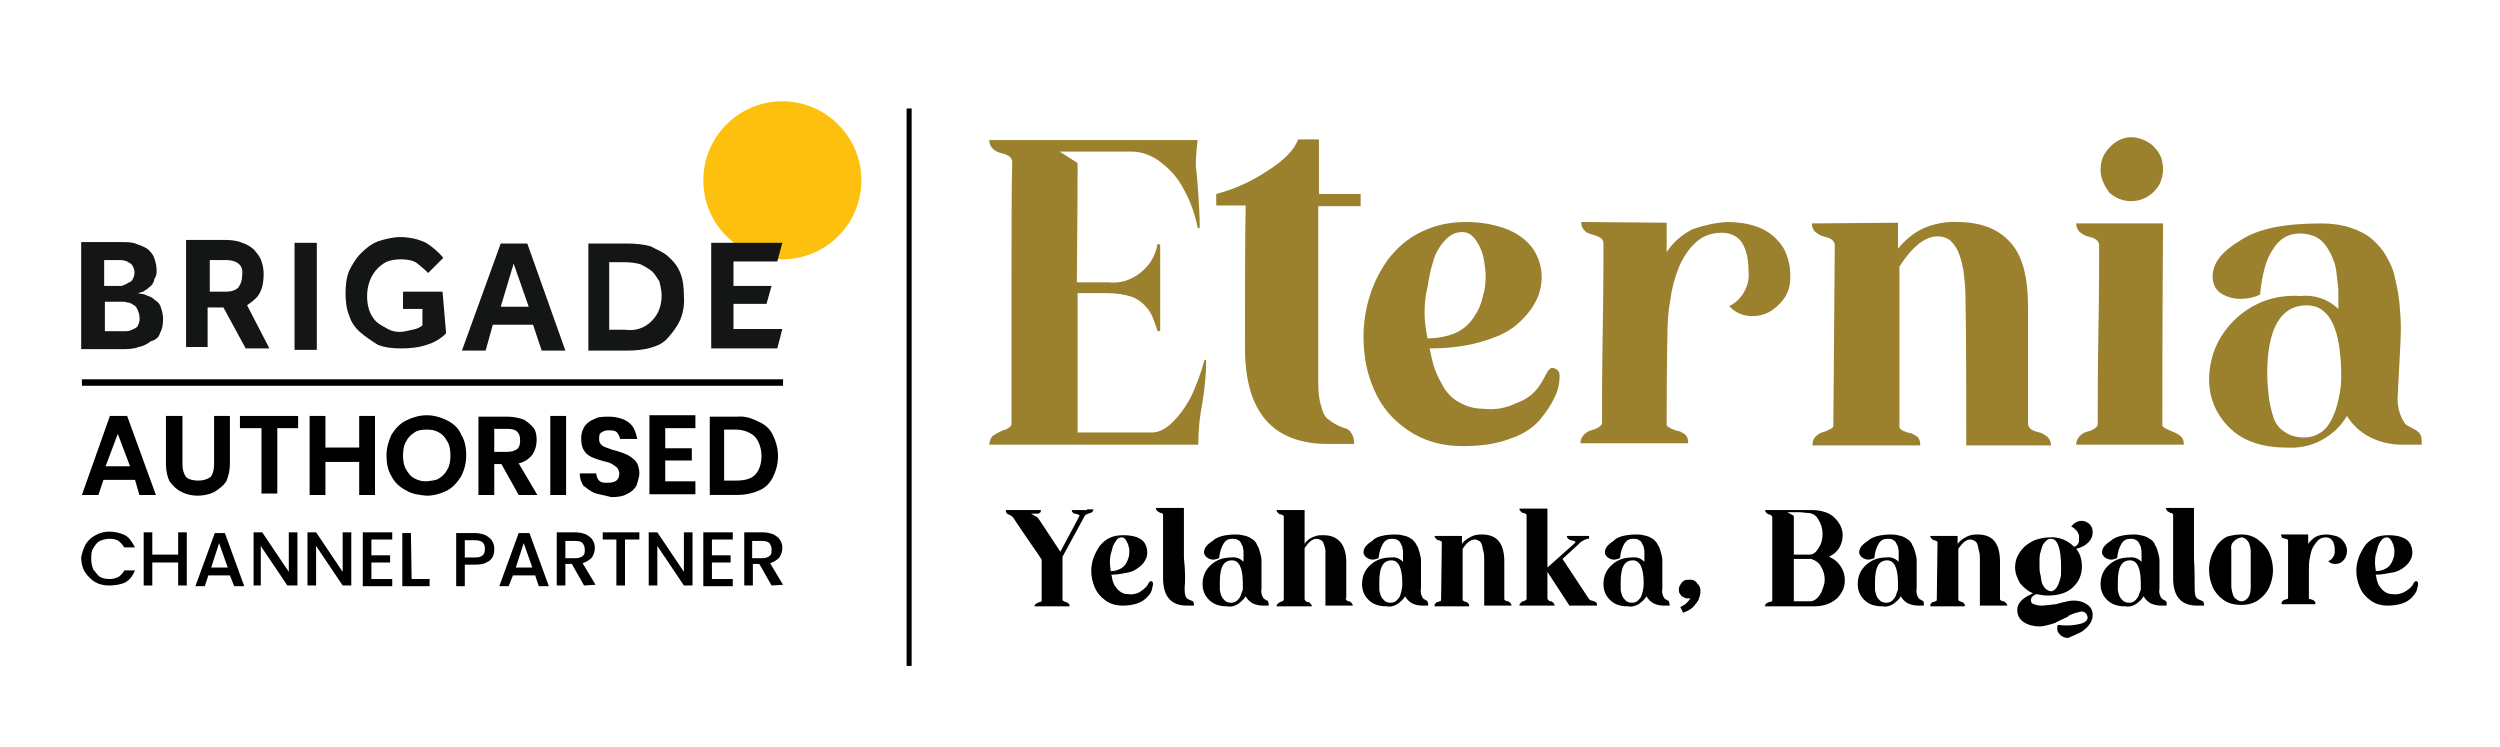 <?xml version="1.0" encoding="utf-8"?>
<!-- Generator: Adobe Illustrator 27.3.1, SVG Export Plug-In . SVG Version: 6.00 Build 0)  -->
<svg version="1.1" id="Layer_1" xmlns="http://www.w3.org/2000/svg" xmlns:xlink="http://www.w3.org/1999/xlink" x="0px" y="0px"
	 viewBox="0 0 348 104" style="enable-background:new 0 0 348 104;" xml:space="preserve">
<style type="text/css">
	.st0{fill:#FEC00E;}
	.st1{fill:#141515;}
	.st2{fill:#9B802E;}
</style>
<g>
	<g>
		<g>
			<g>
				<g>
					<g>
						<circle class="st0" cx="108.9" cy="25.1" r="11"/>
					</g>
				</g>
			</g>
			<g>
				<g>
					<g>
						<g>
							<path class="st1" d="M19.2,45.3c-0.1,0.3-0.4,0.4-0.6,0.5c-0.3,0.1-0.5,0.3-1,0.3h-3V42h2.3c0.3,0,0.5,0,0.8,0.1
								c0.3,0,0.5,0.1,0.8,0.3c0.3,0.1,0.5,0.4,0.6,0.6c0.1,0.3,0.3,0.6,0.3,1C19.5,44.5,19.4,44.9,19.2,45.3L19.2,45.3z M14.5,36.2
								h2.1c0.3,0,0.5,0,0.8,0.1c0.3,0.1,0.4,0.1,0.6,0.3c0.3,0.1,0.4,0.3,0.5,0.5c0.3,0.5,0.3,1.2,0,1.7c-0.1,0.3-0.3,0.4-0.5,0.5
								c-0.3,0.1-0.4,0.3-0.6,0.3c-0.3,0.2-0.5,0.2-0.8,0.2h-2.1V36.2z M22.3,46.3L22.3,46.3c0.3-0.5,0.4-1.2,0.4-1.9
								c0-0.5-0.1-1-0.3-1.6c-0.1-0.4-0.4-0.8-0.8-1c-0.3-0.3-0.6-0.5-1-0.6c-0.3-0.1-0.5-0.3-1-0.3l-0.4-0.1l0.4-0.1
								c0.3-0.1,0.4-0.1,0.6-0.3c0.3-0.1,0.5-0.4,0.8-0.6c0.3-0.3,0.4-0.5,0.5-1c0.3-0.4,0.3-0.8,0.3-1.2c0-0.5-0.1-1-0.3-1.6
								c-0.1-0.4-0.4-0.8-0.8-1.2c-0.3-0.3-1-0.6-1.6-0.8c-0.6-0.3-1.4-0.3-2.1-0.3h-5.7v14.9h5.6c0.8,0,1.7,0,2.4-0.3
								c0.6-0.1,1.2-0.4,1.7-0.8C21.7,47.3,22.1,47,22.3,46.3z"/>
						</g>
					</g>
				</g>
				<g>
					<g>
						<g>
							<path class="st1" d="M29.2,36.2h2.3c0.5,0,1.2,0.1,1.7,0.5s0.6,1,0.5,1.7c0,0.5-0.1,1-0.5,1.6c-0.4,0.4-1,0.6-1.7,0.6h-2.3
								V36.2z M34.2,48.5h3.3l-3.1-6l0.1-0.1c0.6-0.4,1.4-1,1.7-1.7c0.4-0.8,0.5-1.7,0.5-2.6c0-0.5-0.1-1.2-0.3-1.7
								c-0.1-0.5-0.5-1-1-1.6c-0.4-0.4-1-0.8-1.7-1c-0.6-0.3-1.6-0.4-2.3-0.4h-5.5v14.9h3v-5.5h2.2L34.2,48.5z"/>
						</g>
					</g>
				</g>
				<g>
					<g>
						<g>
							<rect x="41" y="33.8" class="st1" width="3.1" height="14.9"/>
						</g>
					</g>
				</g>
				<g>
					<g>
						<g>
							<path class="st1" d="M61.6,40.6h-5.5V43h2.7v2.3l0,0c-0.4,0.3-0.8,0.5-1.4,0.6c-0.5,0.1-1.2,0.3-1.7,0.3
								c-0.6,0-1.2-0.1-1.7-0.4c-0.5-0.3-1-0.5-1.6-1c-0.4-0.4-0.8-1-1-1.6c-0.4-1.2-0.4-2.7,0-3.9s1.2-2.2,2.3-2.8
								c0.6-0.3,1.4-0.4,2.1-0.4c0.8,0,1.6,0.1,2.2,0.5c0.5,0.4,1,0.8,1.6,1.4l2.1-2.1c-0.6-0.8-1.6-1.6-2.4-2.1
								c-1-0.5-2.3-0.8-3.6-0.8c-1,0-2.2,0.3-3.1,0.6c-1,0.4-1.7,1-2.4,1.7s-1.2,1.6-1.6,2.4c-0.4,1-0.5,2.1-0.5,3.1
								s0.1,2.2,0.5,3.1c0.3,1,0.8,1.7,1.6,2.4c0.7,0.6,1.6,1.2,2.4,1.7c1,0.4,2.2,0.5,3.2,0.5c1.2,0,2.4-0.1,3.6-0.5
								c1-0.3,1.9-0.8,2.7-1.6L61.6,40.6L61.6,40.6z"/>
						</g>
					</g>
				</g>
				<g>
					<g>
						<g>
							<path class="st1" d="M71.5,36.7l2.1,6h-3.9L71.5,36.7z M74.2,45.2L74.2,45.2l1.2,3.6h3.3l-5.3-14.9h-3.7l-5.4,14.9h3.3l1-3.6
								C68.6,45.2,74.2,45.2,74.2,45.2z"/>
						</g>
					</g>
				</g>
				<g>
					<g>
						<g>
							<path class="st1" d="M90.7,44.7c-1,1-2.3,1.4-3.7,1.2h-2.2v-9.4H87c0.6,0,1.6,0.1,2.2,0.3c0.5,0.3,1,0.5,1.6,1
								c0.4,0.4,0.6,0.8,1,1.4c0.1,0.6,0.3,1.2,0.3,1.9C92.1,42.5,91.7,43.7,90.7,44.7z M94.7,44.5L94.7,44.5c0.4-1,0.6-2.2,0.5-3.2
								c0-1.2-0.1-2.3-0.5-3.3s-1-1.7-1.7-2.3c-0.6-0.6-1.7-1-2.4-1.4c-1-0.3-2.2-0.4-3.2-0.4h-5.5v14.9h5.5c1,0,2.2-0.1,3.2-0.4
								c1-0.3,1.7-0.6,2.4-1.4C93.7,46.2,94.3,45.4,94.7,44.5L94.7,44.5z"/>
						</g>
					</g>
				</g>
				<g>
					<g>
						<g>
							<polygon class="st1" points="102.1,45.8 102.1,42.3 106.7,42.3 107.4,39.8 102.1,39.8 102.1,36.4 108.2,36.4 108.9,33.8 
								99,33.8 99,48.5 108.2,48.5 108.9,45.8 							"/>
						</g>
					</g>
				</g>
			</g>
		</g>
		<g>
			<g>
				<g>
					<g>
						<g>
							<path d="M18.8,66.8h-4.4l-0.7,2.1h-2.3l3.9-11h2.4l4,11h-2.3L18.8,66.8z M18.1,64.9l-1.7-4.5l-1.7,4.5H18.1z"/>
						</g>
					</g>
				</g>
				<g>
					<g>
						<g>
							<path d="M25.4,57.9v6.8c0,0.7,0.2,1.3,0.5,1.7c0.3,0.3,0.9,0.5,1.7,0.5c0.7,0,1.3-0.2,1.7-0.5c0.3-0.3,0.5-1,0.5-1.7v-6.8H32
								v6.7c0,0.9-0.2,1.7-0.5,2.4c-0.4,0.6-0.9,1-1.7,1.5c-0.6,0.3-1.5,0.5-2.3,0.5s-1.6-0.2-2.2-0.5s-1.2-0.8-1.7-1.5
								c-0.3-0.6-0.5-1.5-0.5-2.4v-6.7H25.4z"/>
						</g>
					</g>
				</g>
				<g>
					<g>
						<g>
							<path d="M41.5,57.9v1.7h-2.9v9.1h-2.2v-9.1h-3v-1.7H41.5L41.5,57.9z"/>
						</g>
					</g>
				</g>
				<g>
					<g>
						<g>
							<path d="M52.2,57.9v11H50v-4.6h-4.7v4.6h-2.2v-11h2.2v4.4H50v-4.4C50,57.9,52.2,57.9,52.2,57.9z"/>
						</g>
					</g>
				</g>
				<g>
					<g>
						<g>
							<path d="M56.6,68.3c-0.8-0.4-1.6-1-2.1-2c-0.5-0.8-0.7-1.8-0.7-2.9c0-1.1,0.3-2,0.7-2.9c0.5-0.8,1.2-1.6,2.1-2
								c0.8-0.4,1.8-0.7,2.8-0.7s2,0.3,2.8,0.7s1.6,1,2,2c0.5,0.8,0.7,1.8,0.7,2.9c0,1.1-0.3,2.1-0.7,2.9c-0.5,0.8-1.2,1.6-2,2
								S60.4,69,59.4,69C58.4,68.9,57.4,68.8,56.6,68.3z M61.1,66.6c0.5-0.3,0.9-0.7,1.2-1.3c0.3-0.5,0.4-1.2,0.4-1.9
								c0-0.7-0.1-1.4-0.4-1.9c-0.3-0.5-0.6-1-1.2-1.3c-0.5-0.3-1-0.4-1.7-0.4s-1.3,0.1-1.7,0.4c-0.5,0.3-0.9,0.7-1.2,1.3
								c-0.3,0.5-0.4,1.2-0.4,1.9c0,0.7,0.1,1.4,0.4,1.9c0.3,0.5,0.6,1,1.2,1.3c0.6,0.3,1,0.4,1.7,0.4C60,66.9,60.7,66.9,61.1,66.6z
								"/>
						</g>
					</g>
				</g>
				<g>
					<g>
						<g>
							<path d="M72.2,68.9l-2.4-4.3h-1v4.3h-2.2V58h4.1c0.8,0,1.6,0.2,2.2,0.4c0.5,0.3,1,0.7,1.4,1.2c0.3,0.4,0.4,1,0.4,1.7
								c0,0.7-0.2,1.4-0.6,2c-0.4,0.5-1,1-1.9,1.2l2.6,4.4H72.2L72.2,68.9z M68.8,62.9h1.8c0.5,0,1-0.1,1.4-0.4
								c0.3-0.3,0.4-0.6,0.4-1.2c0-0.5-0.1-0.9-0.4-1.2s-0.7-0.4-1.4-0.4h-1.8V62.9z"/>
						</g>
					</g>
				</g>
				<g>
					<g>
						<g>
							<path d="M78.8,57.9v11h-2.2v-11C76.6,57.9,78.8,57.9,78.8,57.9z"/>
						</g>
					</g>
				</g>
				<g>
					<g>
						<g>
							<path d="M82.7,68.6c-0.6-0.3-1-0.6-1.5-1c-0.3-0.5-0.5-1-0.5-1.7H83c0,0.4,0.2,0.8,0.4,1c0.3,0.3,0.6,0.3,1.2,0.3
								s0.9-0.1,1.2-0.3c0.3-0.3,0.4-0.5,0.4-1c0-0.3-0.1-0.5-0.3-0.8c-0.2-0.2-0.4-0.3-0.7-0.5c-0.3-0.2-0.7-0.3-1.2-0.4
								c-0.7-0.2-1.3-0.4-1.7-0.6c-0.4-0.2-0.8-0.5-1-0.9c-0.3-0.4-0.4-1-0.4-1.7s0.2-1.2,0.5-1.7c0.3-0.4,0.8-0.8,1.4-1
								c0.5-0.3,1.3-0.3,2-0.3c1,0,2.1,0.3,2.7,0.8c0.7,0.5,1,1.3,1.2,2.3h-2.4c0-0.3-0.2-0.6-0.4-0.9c-0.3-0.3-0.7-0.3-1.2-0.3
								c-0.4,0-0.7,0.1-1,0.3s-0.3,0.5-0.3,1c0,0.3,0.1,0.5,0.3,0.7c0.2,0.2,0.4,0.3,0.7,0.4c0.3,0.1,0.7,0.3,1.2,0.4
								c0.7,0.2,1.3,0.4,1.7,0.6c0.4,0.2,0.8,0.5,1.2,0.9c0.3,0.4,0.5,1,0.5,1.7c0,0.5-0.2,1-0.4,1.7c-0.3,0.5-0.7,0.9-1.4,1.2
								c-0.5,0.3-1.3,0.4-2.1,0.4C84,68.9,83.2,68.8,82.7,68.6z"/>
						</g>
					</g>
				</g>
				<g>
					<g>
						<g>
							<path d="M92.6,59.7v2.7h3.7v1.7h-3.7V67h4.2v1.8h-6.4v-11h6.4v1.8h-4.2V59.7z"/>
						</g>
					</g>
				</g>
				<g>
					<g>
						<g>
							<path d="M105.6,58.7c0.9,0.4,1.6,1,2,1.9c0.4,0.8,0.7,1.8,0.7,2.9c0,1.1-0.3,2.1-0.7,2.9c-0.4,0.8-1,1.5-2,1.9
								c-0.9,0.4-1.9,0.6-3,0.6h-3.8V58h3.8C103.7,57.9,104.6,58.2,105.6,58.7z M105.1,66.1c0.6-0.6,0.9-1.6,0.9-2.6
								c0-1-0.3-2-0.9-2.7c-0.6-0.6-1.6-1-2.7-1h-1.6v7.1h1.6C103.6,66.9,104.5,66.7,105.1,66.1z"/>
						</g>
					</g>
				</g>
			</g>
			<g>
				<g>
					<g>
						<g>
							<path d="M11.9,75.8c0.3-0.5,0.8-1,1.4-1.3c0.5-0.3,1.2-0.5,1.9-0.5c0.8,0,1.6,0.2,2.2,0.5s1,1,1.4,1.7h-1.5
								c-0.2-0.3-0.4-0.6-0.8-0.9c-0.3-0.2-0.7-0.3-1.2-0.3s-0.9,0.1-1.4,0.3c-0.4,0.2-0.6,0.5-0.9,1c-0.3,0.4-0.3,0.9-0.3,1.5
								s0.1,1,0.3,1.5c0.3,0.3,0.5,0.7,0.9,1c0.4,0.2,0.8,0.3,1.4,0.3c0.4,0,0.8-0.1,1.2-0.3c0.3-0.2,0.6-0.5,0.8-0.9h1.5
								c-0.3,0.7-0.7,1.3-1.4,1.7c-0.7,0.3-1.5,0.4-2.3,0.4c-0.7,0-1.4-0.2-1.9-0.5s-1-0.8-1.4-1.4c-0.3-0.5-0.5-1.2-0.5-2
								C11.4,77,11.6,76.4,11.9,75.8z"/>
						</g>
					</g>
				</g>
				<g>
					<g>
						<g>
							<path d="M26,74.1v7.4h-1.2v-3.2h-3.6v3.2H20v-7.4h1.2v3.1h3.6v-3.1H26z"/>
						</g>
					</g>
				</g>
				<g>
					<g>
						<g>
							<path d="M32,80.1h-3l-0.5,1.5h-1.3l2.7-7.4h1.4l2.7,7.4h-1.4L32,80.1z M31.7,79l-1.2-3.4L29.4,79H31.7z"/>
						</g>
					</g>
				</g>
				<g>
					<g>
						<g>
							<path d="M41.2,81.5H40L36.3,76v5.5h-1v-7.4h1.2l3.7,5.5v-5.5h1.2v7.4H41.2z"/>
						</g>
					</g>
				</g>
				<g>
					<g>
						<g>
							<path d="M48.9,81.5h-1.2L44,76v5.5h-1.2v-7.4H44l3.7,5.5v-5.5h1.2V81.5z"/>
						</g>
					</g>
				</g>
				<g>
					<g>
						<g>
							<path d="M51.7,75.1v2.2h2.6v1h-2.6v2.3h2.9v1h-4.1v-7.5h4.1v1H51.7L51.7,75.1z"/>
						</g>
					</g>
				</g>
				<g>
					<g>
						<g>
							<path d="M57.3,80.6h2.5v1H56v-7.4h1.2L57.3,80.6z"/>
						</g>
					</g>
				</g>
				<g>
					<g>
						<g>
							<path d="M68.6,77.5c-0.2,0.3-0.4,0.6-0.9,0.8c-0.3,0.2-0.9,0.3-1.6,0.3h-1.4v3h-1.2v-7.4h2.6c0.5,0,1,0.1,1.5,0.3
								c0.3,0.2,0.7,0.4,0.9,0.8c0.2,0.3,0.3,0.7,0.3,1C68.8,76.7,68.8,77,68.6,77.5z M67.2,77.3c0.2-0.2,0.3-0.5,0.3-0.9
								c0-0.8-0.4-1.2-1.4-1.2h-1.4v2.4h1.4C66.7,77.6,66.9,77.5,67.2,77.3z"/>
						</g>
					</g>
				</g>
				<g>
					<g>
						<g>
							<path d="M74.5,80.1h-3.1l-0.6,1.5h-1.3l2.7-7.4h1.5l2.7,7.4H75L74.5,80.1z M74.1,79l-1.2-3.4L71.8,79H74.1z"/>
						</g>
					</g>
				</g>
				<g>
					<g>
						<g>
							<path d="M81.3,81.5l-1.7-3h-0.9v3h-1.2v-7.4h2.6c0.5,0,1,0.1,1.5,0.3c0.3,0.2,0.7,0.4,0.9,0.8c0.2,0.3,0.3,0.7,0.3,1
								c0,0.5-0.1,0.9-0.4,1.4c-0.3,0.3-0.7,0.6-1.3,0.8l1.8,3L81.3,81.5L81.3,81.5z M78.7,77.7h1.4c0.4,0,0.8-0.1,1-0.3
								c0.3-0.2,0.3-0.5,0.3-0.9s-0.1-0.6-0.3-0.9c-0.2-0.2-0.5-0.3-1-0.3h-1.4V77.7z"/>
						</g>
					</g>
				</g>
				<g>
					<g>
						<g>
							<path d="M89,74.1v1h-2v6.4h-1.2v-6.4h-1.9v-1H89z"/>
						</g>
					</g>
				</g>
				<g>
					<g>
						<g>
							<path d="M96.4,81.5h-1.2L91.5,76v5.5h-1.2v-7.4h1.2l3.7,5.5v-5.5h1.2V81.5z"/>
						</g>
					</g>
				</g>
				<g>
					<g>
						<g>
							<path d="M99.1,75.1v2.2h2.6v1h-2.6v2.3h2.9v1h-4.1v-7.5h4.1v1H99.1L99.1,75.1z"/>
						</g>
					</g>
				</g>
				<g>
					<g>
						<g>
							<path d="M107.4,81.5l-1.7-3h-0.9v3h-1.2v-7.4h2.6c0.5,0,1,0.1,1.5,0.3c0.3,0.2,0.7,0.4,0.9,0.8c0.2,0.3,0.3,0.7,0.3,1
								c0,0.5-0.1,0.9-0.4,1.4c-0.3,0.3-0.7,0.6-1.3,0.8l1.8,3L107.4,81.5L107.4,81.5z M104.7,77.7h1.4c0.4,0,0.8-0.1,1-0.3
								c0.3-0.2,0.3-0.5,0.3-0.9s-0.1-0.6-0.3-0.9c-0.2-0.2-0.5-0.3-1-0.3h-1.4V77.7z"/>
						</g>
					</g>
				</g>
			</g>
		</g>
		<g>
			<g>
				<g>
					<rect x="11.4" y="52.8" width="97.6" height="0.9"/>
				</g>
			</g>
		</g>
	</g>
	<g>
		<g>
			<g>
				<rect x="126.2" y="15.1" width="0.7" height="77.6"/>
			</g>
		</g>
	</g>
</g>
<g>
	<g>
		<g>
			<path class="st2" d="M167.6,50.3c0-0.1,0.1-0.2,0.2-0.2c0,0,0.1,0,0.1,0.1c0,1.9-0.2,3.8-0.5,5.7c-0.4,2-0.6,4-0.6,6h-29.1
				c0-0.3,0.1-0.5,0.2-0.8c0.1-0.2,0.2-0.4,0.4-0.5c0.2-0.1,0.3-0.2,0.5-0.3c0.2-0.1,0.4-0.2,0.6-0.3c0.2-0.1,0.4-0.2,0.6-0.2
				c0.2-0.1,0.3-0.2,0.5-0.3c0.1-0.1,0.2-0.2,0.3-0.4c0-3.9,0-10,0-18.3c0-8.3,0-14.4,0.1-18.3c0-0.3-0.2-0.6-0.5-0.8
				c-0.3-0.2-0.7-0.3-1.1-0.4c-0.4-0.1-0.8-0.3-1.1-0.6c-0.3-0.3-0.5-0.7-0.5-1.2h29c-0.2,1.9-0.3,3.3-0.2,4
				c0.1,0.7,0.2,1.9,0.3,3.5c0.1,1.6,0.2,3.1,0.2,4.6c0,0.1-0.1,0.2-0.1,0.2c-0.1,0-0.2-0.1-0.2-0.2c-0.4-1.9-1-3.6-1.9-5.2
				c-0.8-1.6-1.9-2.8-3.2-3.8c-1.3-1-2.7-1.5-4.1-1.5h-10l2.5,1.6c0,7.6-0.1,13.1-0.1,16.6h4.4c1.6,0.2,3.1-0.3,4.4-1.3
				c1.3-1,2.1-2.3,2.4-3.9c0-0.1,0.1-0.2,0.2-0.1c0,0,0.1,0,0.2,0.1V46c0,0-0.1,0.1-0.2,0.1c-0.1,0-0.2,0-0.2-0.1
				c-0.4-1.3-0.8-2.4-1.4-3.1c-0.6-0.7-1.3-1.3-2.2-1.6c-0.9-0.3-2.1-0.5-3.6-0.5c-0.4,0-0.9,0-1.7,0c-0.8,0-1.5,0-2.2,0v19.4h10.4
				c0.9,0,1.9-0.5,2.9-1.5c1-1,1.9-2.3,2.6-3.7C166.6,53.4,167.2,51.9,167.6,50.3z"/>
			<path class="st2" d="M189.4,27v1.7h-5.9v24.4c0,1.4,0.1,2.5,0.4,3.4c0.2,0.9,0.5,1.5,0.9,1.8c0.4,0.3,0.8,0.6,1.2,0.8
				c0.4,0.2,0.8,0.4,1.2,0.5c0.4,0.1,0.7,0.3,0.9,0.7c0.3,0.4,0.4,0.9,0.4,1.5h-3.6c-7.8,0-11.6-4.5-11.6-13.4
				c0-8.8,0-15.4,0.1-19.8h-4.1V27c2.3-0.6,4.7-1.6,7.1-3.2c2.4-1.5,3.8-3,4.3-4.4h2.9V27H189.4z"/>
			<path class="st2" d="M214.6,53.2c0.1-0.1,0.2-0.4,0.4-0.7c0.2-0.4,0.4-0.7,0.5-0.9c0.2-0.2,0.4-0.4,0.5-0.4
				c0.3,0,0.5,0.1,0.8,0.3c0.2,0.2,0.3,0.5,0.3,0.8c0,1-0.2,2-0.7,3c-0.5,1.1-1.2,2.1-2.1,3.2c-1,1.1-2.3,2-4.2,2.6
				c-1.8,0.7-4,1-6.4,1c-3,0-5.5-0.7-7.7-2.2c-2.2-1.5-3.7-3.3-4.7-5.6c-1-2.2-1.5-4.7-1.5-7.4c0-2,0.3-3.9,0.9-5.8
				c0.6-1.9,1.5-3.6,2.6-5.1c1.2-1.5,2.6-2.8,4.5-3.7c1.8-0.9,3.9-1.4,6.2-1.4c2.3,0,4.3,0.4,6,1.1c1.6,0.7,2.8,1.7,3.5,2.8
				c0.7,1.1,1.1,2.4,1.1,3.8c0,1.2-0.3,2.4-0.9,3.5s-1.5,2.2-2.7,3.2c-1.2,1-2.8,1.7-4.9,2.3c-2.1,0.6-4.4,0.9-7.1,0.9
				c0.2,1,0.4,1.9,0.7,2.8c0.3,0.9,0.8,1.8,1.3,2.7c0.6,0.9,1.3,1.6,2.3,2.1c0.9,0.5,2,0.8,3.2,0.8c1.6,0.2,3.2-0.1,4.6-0.8
				C212.6,55.6,213.8,54.6,214.6,53.2z M198.3,43.6c0,1.2,0.2,2.3,0.4,3.5c1.5,0,2.9-0.3,4-0.8c1.1-0.5,1.9-1.3,2.5-2.2
				c0.6-0.9,1-1.8,1.2-2.8c0.3-0.9,0.4-1.9,0.4-2.9c0-0.6-0.1-1.3-0.2-2c-0.1-0.7-0.3-1.4-0.6-2c-0.3-0.6-0.6-1.1-1-1.5
				c-0.4-0.4-0.9-0.6-1.4-0.6c-1,0-1.8,0.4-2.5,1.2c-0.7,0.8-1.3,1.7-1.6,2.9c-0.4,1.2-0.6,2.4-0.8,3.6
				C198.4,41.2,198.3,42.4,198.3,43.6z"/>
			<path class="st2" d="M240.4,30.9c1.5,0,2.8,0.2,4,0.6c1.2,0.4,2.1,1,2.8,1.7c0.7,0.7,1.2,1.4,1.5,2.3c0.3,0.8,0.5,1.7,0.5,2.6
				c0.1,1.6-0.3,3-1.4,4.1c-1.1,1.2-2.3,1.8-3.9,1.8c-1.3,0-2.4-0.5-3.2-1.4c0.9-0.4,1.6-1.1,2.1-2c0.5-0.9,0.7-1.8,0.6-2.8
				c0-1.7-0.3-3-0.9-4c-0.6-0.9-1.6-1.4-2.8-1.4c-1.4,0-2.6,0.4-3.6,1.3c-1,0.9-1.8,2.1-2.4,3.5c-0.6,1.5-1,3-1.2,4.6
				c-0.3,1.6-0.4,3.3-0.4,5c0,0-0.1,4.1-0.1,12.4c0.1,0.2,0.4,0.3,0.7,0.5c0.3,0.1,0.7,0.3,1,0.3c0.3,0.1,0.6,0.3,0.9,0.5
				c0.3,0.3,0.4,0.7,0.4,1.2H220c0-0.5,0.2-0.9,0.5-1.2c0.3-0.3,0.6-0.5,1-0.6c0.3-0.1,0.7-0.2,1-0.4c0.3-0.2,0.5-0.4,0.5-0.6
				c0-2.8,0-7.1,0.1-12.9c0.1-5.8,0.1-9.8,0.1-12.1c0-0.3-0.1-0.5-0.3-0.7c-0.2-0.2-0.5-0.3-0.8-0.4c-0.3-0.1-0.6-0.2-0.9-0.3
				c-0.3-0.1-0.6-0.3-0.8-0.6c-0.2-0.3-0.3-0.6-0.3-1l11.9,0.1v4.1c0.9-1.4,2.1-2.4,3.6-3.2C237.1,31.4,238.7,31,240.4,30.9z"/>
			<path class="st2" d="M272.4,30.9c3.2,0,5.7,0.9,7.4,2.8c1.7,1.8,2.5,4.8,2.5,9v16.3c0,0.3,0.2,0.6,0.5,0.8
				c0.3,0.2,0.7,0.3,1.1,0.4c0.4,0.1,0.7,0.3,1.1,0.6c0.3,0.3,0.5,0.7,0.5,1.2h-11.8c0-7.8,0-14.6-0.1-20.3c0-1.3-0.1-2.4-0.2-3.3
				c-0.1-1-0.3-1.9-0.6-2.8c-0.3-0.9-0.7-1.5-1.2-2c-0.5-0.5-1.2-0.7-1.9-0.7c-1.7,0-3.5,1.4-5.3,4.2v22.4c0.1,0.2,0.3,0.4,0.6,0.5
				c0.3,0.1,0.7,0.3,1,0.3c0.3,0.1,0.6,0.3,0.9,0.5c0.3,0.3,0.4,0.7,0.4,1.2h-15c0-0.5,0.1-0.9,0.4-1.2c0.3-0.3,0.6-0.5,0.9-0.6
				c0.3-0.1,0.7-0.2,1-0.4c0.3-0.1,0.6-0.3,0.6-0.5l0.2-25.2c0-0.3-0.2-0.6-0.5-0.8c-0.3-0.2-0.7-0.3-1.1-0.4
				c-0.4-0.1-0.7-0.3-1.1-0.6c-0.3-0.3-0.5-0.7-0.5-1.2l12-0.1v3.6c1-1.2,2.2-2.2,3.5-2.8S270.9,30.8,272.4,30.9z"/>
			<path class="st2" d="M289,61.9c0-0.5,0.2-0.9,0.5-1.2c0.3-0.3,0.6-0.5,1-0.6c0.4-0.1,0.7-0.2,1-0.4c0.3-0.2,0.5-0.4,0.5-0.7
				c0-2.9,0-7.2,0.1-12.9c0.1-5.7,0.1-9.7,0.1-12c0-0.3-0.2-0.6-0.5-0.8c-0.3-0.2-0.7-0.3-1.1-0.4c-0.4-0.1-0.7-0.3-1.1-0.6
				c-0.3-0.3-0.5-0.7-0.5-1.2h12.1c-0.1,12.9-0.1,22.3-0.1,28.2c0.2,0.2,0.5,0.4,1,0.6c0.5,0.2,1,0.4,1.4,0.7
				c0.4,0.3,0.6,0.7,0.6,1.3H289z M292.4,23.7L292.4,23.7c0-0.9,0.2-1.8,0.7-2.5c0.5-0.7,1.1-1.3,1.9-1.7c0.8-0.4,1.7-0.5,2.5-0.3
				c0.9,0.2,1.7,0.6,2.3,1.2c0.6,0.6,1.1,1.4,1.2,2.2c0.2,0.9,0.1,1.7-0.2,2.6c-0.3,0.8-0.9,1.5-1.6,2c-0.7,0.5-1.6,0.8-2.5,0.8
				c-1.2,0-2.2-0.4-3.1-1.2C292.9,25.8,292.4,24.8,292.4,23.7z"/>
			<path class="st2" d="M323.1,31.1c1.5,0,2.9,0.2,4.1,0.6c1.2,0.4,2.2,0.9,3,1.6c0.8,0.7,1.5,1.5,2,2.4c0.5,0.9,1,1.9,1.2,3.1
				c0.3,1.2,0.5,2.3,0.6,3.4c0.1,1.1,0.2,2.3,0.2,3.6c0,1.1-0.1,2.7-0.2,4.7c-0.1,2-0.2,3.4-0.2,4.1c-0.2,1.6,0.1,3.1,1,4.4
				c0.1,0.1,0.4,0.3,0.8,0.5c0.4,0.2,0.8,0.4,1.1,0.7c0.3,0.3,0.4,0.7,0.4,1.2c0,0,0,0.1,0,0.2c0,0.1,0,0.2,0,0.3h-2.7
				c-1.5,0-3-0.3-4.4-1c-1.4-0.7-2.5-1.7-3.3-3c-0.9,1.5-2.1,2.6-3.6,3.4c-1.5,0.8-3.1,1.1-4.8,1c-3.4,0-6.1-0.9-8-2.8
				c-1.9-1.9-2.8-4.2-2.8-6.8c0.1-3.4,1.4-6.2,3.9-8.5c2.5-2.2,5.4-3.2,8.8-3c2-0.2,3.8,0.4,5.3,1.8c0-0.1,0-0.2,0-0.4
				c0-0.8,0-1.5,0-2c0-0.5-0.1-1.2-0.2-2.1c-0.1-0.9-0.2-1.7-0.5-2.3c-0.2-0.6-0.5-1.2-0.9-1.8c-0.4-0.6-0.9-1.1-1.5-1.4
				c-0.6-0.3-1.4-0.5-2.3-0.5c-1.5,0-2.8,0.7-3.7,2.2c-1,1.4-1.5,3.5-1.8,6.3c-0.8,0.4-1.7,0.6-2.7,0.6c-1.1,0-2-0.3-2.8-0.8
				c-0.7-0.5-1.1-1.3-1.1-2.3c0-1.9,1.3-3.5,3.8-5C314.3,31.8,318.1,31.1,323.1,31.1z M325.9,52.5c0-6.7-1.6-10-4.8-10
				c-3.6,0-5.5,3.2-5.5,9.5c0,1.2,0.1,2.2,0.2,3.1c0.1,0.9,0.3,1.8,0.6,2.8c0.3,1,0.8,1.7,1.6,2.2c0.7,0.5,1.6,0.8,2.7,0.8
				c1,0,1.8-0.3,2.5-0.8c0.7-0.5,1.2-1.3,1.6-2.2c0.4-0.9,0.6-1.8,0.8-2.7C325.8,54.3,325.9,53.4,325.9,52.5z"/>
		</g>
	</g>
	<g>
		<path d="M151.3,70.9h0.9c0,0.2-0.1,0.3-0.2,0.4c-0.1,0.1-0.3,0.1-0.5,0.2c-0.2,0.1-0.4,0.1-0.5,0.3l-3.1,5.7c0,3.9,0,5.9,0,6
			c0,0.1,0.1,0.1,0.2,0.2c0.2,0.1,0.3,0.1,0.5,0.2c0.2,0.1,0.3,0.3,0.3,0.5h-1H144c0-0.2,0.1-0.3,0.3-0.4c0.2-0.1,0.3-0.2,0.5-0.2
			c0.2-0.1,0.2-0.1,0.2-0.2c0-1.6,0-3.5,0-5.7c-0.3-0.5-0.8-1.2-1.5-2.2c-0.7-1-1.5-2.2-2.5-3.7c-0.1-0.1-0.2-0.2-0.4-0.3
			c-0.2-0.1-0.3-0.1-0.4-0.2c-0.1-0.1-0.2-0.2-0.2-0.5h4.9c0,0.3-0.1,0.4-0.4,0.5h-1l0.9,0.5l0.3,0.4l2.9,4.4
			c1.7-3.2,2.6-4.8,2.6-4.9c0.1-0.1,0.1-0.2,0-0.2c0,0-0.1-0.1-0.2-0.1c-0.1,0-0.2-0.1-0.4-0.1c-0.1,0-0.2-0.1-0.3-0.2
			c-0.1-0.1-0.1-0.2-0.1-0.3H151.3z"/>
		<path d="M159.7,81.5c0,0,0.1-0.1,0.1-0.2c0.1-0.1,0.1-0.2,0.2-0.3c0.1-0.1,0.1-0.1,0.2-0.1c0.1,0,0.2,0,0.2,0.1
			c0.1,0.1,0.1,0.2,0.1,0.2c0,0.3-0.1,0.6-0.2,1s-0.4,0.7-0.7,1c-0.3,0.3-0.7,0.6-1.3,0.8c-0.6,0.2-1.3,0.3-2,0.3
			c-0.9,0-1.7-0.2-2.4-0.7c-0.7-0.5-1.2-1.1-1.5-1.8c-0.3-0.7-0.5-1.5-0.5-2.3c0-0.6,0.1-1.2,0.3-1.8c0.2-0.6,0.5-1.1,0.8-1.6
			c0.4-0.5,0.8-0.9,1.4-1.2c0.6-0.3,1.2-0.4,2-0.4c0.7,0,1.4,0.1,1.9,0.3c0.5,0.2,0.9,0.5,1.1,0.9c0.2,0.4,0.3,0.8,0.3,1.2
			c0,0.4-0.1,0.8-0.3,1.1c-0.2,0.4-0.5,0.7-0.9,1c-0.4,0.3-0.9,0.6-1.5,0.7s-1.4,0.3-2.3,0.3c0.1,0.3,0.1,0.6,0.2,0.9
			c0.1,0.3,0.2,0.6,0.4,0.8c0.2,0.3,0.4,0.5,0.7,0.7c0.3,0.2,0.6,0.3,1,0.3c0.5,0.1,1,0,1.5-0.2C159,82.2,159.4,81.9,159.7,81.5z
			 M154.5,78.4c0,0.4,0.1,0.7,0.1,1.1c0.5,0,0.9-0.1,1.3-0.3c0.4-0.2,0.6-0.4,0.8-0.7c0.2-0.3,0.3-0.6,0.4-0.9
			c0.1-0.3,0.1-0.6,0.1-0.9c0-0.2,0-0.4-0.1-0.6c0-0.2-0.1-0.4-0.2-0.6c-0.1-0.2-0.2-0.4-0.3-0.5c-0.1-0.1-0.3-0.2-0.4-0.2
			c-0.3,0-0.6,0.1-0.8,0.4s-0.4,0.6-0.5,0.9c-0.1,0.4-0.2,0.8-0.3,1.1C154.5,77.7,154.5,78.1,154.5,78.4z"/>
		<path d="M164.9,81.8c0,0.4,0,0.8,0.1,1.1c0.1,0.3,0.2,0.4,0.4,0.5c0.1,0.1,0.3,0.1,0.4,0.2c0.1,0,0.3,0.1,0.3,0.2
			c0.1,0.1,0.1,0.3,0.1,0.5h-1c-2.2,0-3.3-1.3-3.3-3.8c0-0.4,0-1.1,0-2c0-0.9,0-1.6,0-2.1c0-0.4,0-1.2,0-2.3c0-1.1,0-1.9,0-2.4
			c0-0.1,0-0.1-0.1-0.2c-0.1-0.1-0.1-0.1-0.2-0.1s-0.2,0-0.2-0.1c-0.1,0-0.2-0.1-0.2-0.1c-0.1,0-0.1-0.1-0.2-0.2
			c-0.1-0.1-0.1-0.2-0.1-0.3h3.9l0,6.9C165,79.5,165,80.9,164.9,81.8z"/>
		<path d="M172.1,74.4c0.5,0,0.9,0.1,1.3,0.2c0.4,0.1,0.7,0.3,1,0.5c0.3,0.2,0.5,0.5,0.6,0.8c0.2,0.3,0.3,0.6,0.4,1
			c0.1,0.4,0.2,0.7,0.2,1.1c0,0.3,0,0.7,0,1.1c0,0.4,0,0.9,0,1.5c0,0.6,0,1.1,0,1.3c-0.1,0.5,0,1,0.3,1.4c0,0,0.1,0.1,0.3,0.2
			c0.1,0.1,0.3,0.1,0.3,0.2s0.1,0.2,0.1,0.4c0,0,0,0,0,0.1c0,0,0,0.1,0,0.1h-0.8c-0.5,0-0.9-0.1-1.4-0.3c-0.4-0.2-0.8-0.6-1-1
			c-0.3,0.5-0.7,0.8-1.1,1.1c-0.5,0.3-1,0.4-1.5,0.3c-1.1,0-1.9-0.3-2.5-0.9c-0.6-0.6-0.9-1.3-0.9-2.2c0-1.1,0.4-2,1.2-2.7
			c0.8-0.7,1.7-1,2.8-1c0.6-0.1,1.2,0.1,1.7,0.6c0,0,0-0.1,0-0.1c0-0.3,0-0.5,0-0.6c0-0.2,0-0.4,0-0.7c0-0.3-0.1-0.5-0.1-0.7
			c-0.1-0.2-0.2-0.4-0.3-0.6c-0.1-0.2-0.3-0.3-0.5-0.4c-0.2-0.1-0.4-0.1-0.7-0.1c-0.5,0-0.9,0.2-1.2,0.7c-0.3,0.5-0.5,1.1-0.6,2
			c-0.3,0.1-0.6,0.2-0.8,0.2c-0.3,0-0.6-0.1-0.9-0.3c-0.2-0.2-0.4-0.4-0.4-0.7c0-0.6,0.4-1.1,1.2-1.6
			C169.4,74.7,170.5,74.4,172.1,74.4z M173,81.2c0-2.1-0.5-3.2-1.5-3.2c-1.2,0-1.7,1-1.7,3c0,0.4,0,0.7,0,1c0,0.3,0.1,0.6,0.2,0.9
			c0.1,0.3,0.3,0.5,0.5,0.7c0.2,0.2,0.5,0.3,0.9,0.3c0.3,0,0.6-0.1,0.8-0.3c0.2-0.2,0.4-0.4,0.5-0.7c0.1-0.3,0.2-0.6,0.3-0.8
			C173,81.8,173,81.5,173,81.2z"/>
		<path d="M187.3,83.3c0,0.1,0.1,0.2,0.2,0.3c0.1,0.1,0.2,0.1,0.3,0.1c0.1,0,0.2,0.1,0.3,0.2c0.1,0.1,0.2,0.2,0.2,0.4h-3.8
			c0-2.5,0-4.7,0-6.5c0-0.4,0-0.8,0-1.1c0-0.3-0.1-0.6-0.2-0.9c-0.1-0.3-0.2-0.5-0.4-0.6c-0.2-0.1-0.4-0.2-0.6-0.2
			c-0.6,0-1.1,0.4-1.7,1.3v7.1c0,0.1,0.1,0.2,0.2,0.3c0.1,0.1,0.2,0.1,0.3,0.1c0.1,0,0.2,0.1,0.3,0.2c0.1,0.1,0.2,0.2,0.2,0.4h-4.9
			c0-0.2,0.1-0.3,0.2-0.4c0.1-0.1,0.2-0.1,0.3-0.2c0.1,0,0.2-0.1,0.3-0.1c0.1-0.1,0.2-0.1,0.2-0.3c0-0.3,0-1.1,0-2.4s0-2.3,0-3.1
			c0-0.8,0-1.9,0-3.3c0-1.4,0-2.3,0-2.7c0-0.1-0.1-0.2-0.2-0.2c-0.1-0.1-0.2-0.1-0.3-0.1c-0.1,0-0.2-0.1-0.3-0.2
			c-0.1-0.1-0.2-0.2-0.2-0.4h3.9c0,2.1,0,3.7,0,4.7c0.2-0.3,0.4-0.5,0.7-0.7c0.3-0.2,0.6-0.3,0.9-0.4c0.3-0.1,0.6-0.1,1-0.1
			c2.1,0,3.2,1.3,3.2,3.8V83.3z"/>
		<path d="M194.3,74.4c0.5,0,0.9,0.1,1.3,0.2c0.4,0.1,0.7,0.3,1,0.5c0.2,0.2,0.5,0.5,0.6,0.8c0.2,0.3,0.3,0.6,0.4,1
			c0.1,0.4,0.2,0.7,0.2,1.1c0,0.3,0,0.7,0,1.1c0,0.4,0,0.9,0,1.5c0,0.6,0,1.1,0,1.3c-0.1,0.5,0,1,0.3,1.4c0,0,0.1,0.1,0.3,0.2
			c0.1,0.1,0.3,0.1,0.3,0.2s0.1,0.2,0.1,0.4c0,0,0,0,0,0.1c0,0,0,0.1,0,0.1h-0.8c-0.5,0-1-0.1-1.4-0.3c-0.4-0.2-0.8-0.6-1-1
			c-0.3,0.5-0.7,0.8-1.1,1.1c-0.5,0.3-1,0.4-1.5,0.3c-1.1,0-1.9-0.3-2.5-0.9c-0.6-0.6-0.9-1.3-0.9-2.2c0-1.1,0.4-2,1.2-2.7
			c0.8-0.7,1.7-1,2.8-1c0.6-0.1,1.2,0.1,1.7,0.6c0,0,0-0.1,0-0.1c0-0.3,0-0.5,0-0.6c0-0.2,0-0.4,0-0.7c0-0.3-0.1-0.5-0.1-0.7
			c-0.1-0.2-0.2-0.4-0.3-0.6c-0.1-0.2-0.3-0.3-0.5-0.4c-0.2-0.1-0.4-0.1-0.7-0.1c-0.5,0-0.9,0.2-1.2,0.7c-0.3,0.5-0.5,1.1-0.6,2
			c-0.3,0.1-0.6,0.2-0.8,0.2c-0.3,0-0.6-0.1-0.9-0.3c-0.2-0.2-0.4-0.4-0.4-0.7c0-0.6,0.4-1.1,1.2-1.6
			C191.5,74.7,192.7,74.4,194.3,74.4z M195.2,81.2c0-2.1-0.5-3.2-1.5-3.2c-1.2,0-1.7,1-1.7,3c0,0.4,0,0.7,0,1c0,0.3,0.1,0.6,0.2,0.9
			c0.1,0.3,0.3,0.5,0.5,0.7s0.5,0.3,0.9,0.3c0.3,0,0.6-0.1,0.8-0.3c0.2-0.2,0.4-0.4,0.5-0.7c0.1-0.3,0.2-0.6,0.2-0.8
			C195.2,81.8,195.2,81.5,195.2,81.2z"/>
		<path d="M206.3,74.4c1,0,1.8,0.3,2.3,0.9c0.5,0.6,0.8,1.5,0.8,2.9v5.2c0,0.1,0.1,0.2,0.2,0.2c0.1,0.1,0.2,0.1,0.3,0.1
			c0.1,0,0.2,0.1,0.3,0.2c0.1,0.1,0.2,0.2,0.2,0.4h-3.8c0-2.5,0-4.6,0-6.4c0-0.4,0-0.8-0.1-1.1s-0.1-0.6-0.2-0.9
			c-0.1-0.3-0.2-0.5-0.4-0.6c-0.2-0.1-0.4-0.2-0.6-0.2c-0.6,0-1.1,0.4-1.7,1.3v7.1c0,0.1,0.1,0.1,0.2,0.2c0.1,0,0.2,0.1,0.3,0.1
			c0.1,0,0.2,0.1,0.3,0.2c0.1,0.1,0.1,0.2,0.1,0.4h-4.8c0-0.2,0-0.3,0.1-0.4s0.2-0.2,0.3-0.2c0.1,0,0.2-0.1,0.3-0.1
			c0.1,0,0.2-0.1,0.2-0.2l0.1-8c0-0.1-0.1-0.2-0.2-0.2c-0.1-0.1-0.2-0.1-0.3-0.1c-0.1,0-0.2-0.1-0.3-0.2c-0.1-0.1-0.2-0.2-0.2-0.4
			l3.8,0v1.1c0.3-0.4,0.7-0.7,1.1-0.9C205.3,74.4,205.8,74.4,206.3,74.4z"/>
		<path d="M218.4,84.2l-3-4.6v3.7c0,0.1,0.1,0.2,0.2,0.3c0.1,0.1,0.2,0.1,0.3,0.1s0.2,0.1,0.3,0.2c0.1,0.1,0.2,0.2,0.2,0.4h-4.9
			c0-0.2,0.1-0.3,0.2-0.4c0.1-0.1,0.2-0.2,0.3-0.2c0.1,0,0.2-0.1,0.3-0.1c0.1-0.1,0.2-0.1,0.2-0.3c0-0.3,0-1.1,0-2.4
			c0-1.3,0-2.3,0-3.1c0-0.8,0-1.9,0-3.4c0-1.4,0-2.3,0-2.7c0-0.1-0.1-0.2-0.2-0.2c-0.1-0.1-0.2-0.1-0.3-0.1c-0.1,0-0.2-0.1-0.3-0.2
			s-0.2-0.2-0.2-0.4h3.9c0,0.9,0,2.2,0,4.1c0,1.8,0,3.2,0,4.1l3.7-3.3c0.1-0.1,0.2-0.2,0.2-0.3c0,0-0.1-0.1-0.2-0.1
			c-0.1,0-0.3-0.1-0.4-0.1c-0.1,0-0.3-0.1-0.4-0.2c-0.1-0.1-0.2-0.2-0.2-0.4h3.1c0,0.1,0,0.2,0,0.3c0,0.1-0.1,0.1-0.2,0.1
			c-0.1,0-0.2,0.1-0.3,0.1c-0.1,0-0.2,0.1-0.4,0.2c-0.2,0.1-0.4,0.2-0.5,0.4l-2.3,2.1l3.7,5.6c0.1,0.1,0.2,0.2,0.4,0.2
			c0.2,0.1,0.4,0.1,0.5,0.2c0.2,0.1,0.2,0.3,0.2,0.5H218.4z"/>
		<path d="M227.9,74.4c0.5,0,0.9,0.1,1.3,0.2c0.4,0.1,0.7,0.3,1,0.5c0.2,0.2,0.5,0.5,0.6,0.8c0.2,0.3,0.3,0.6,0.4,1
			c0.1,0.4,0.2,0.7,0.2,1.1c0,0.3,0,0.7,0,1.1c0,0.4,0,0.9,0,1.5c0,0.6,0,1.1,0,1.3c-0.1,0.5,0,1,0.3,1.4c0,0,0.1,0.1,0.3,0.2
			c0.1,0.1,0.3,0.1,0.3,0.2s0.1,0.2,0.1,0.4c0,0,0,0,0,0.1c0,0,0,0.1,0,0.1h-0.8c-0.5,0-1-0.1-1.4-0.3c-0.4-0.2-0.8-0.6-1-1
			c-0.3,0.5-0.7,0.8-1.1,1.1c-0.5,0.3-1,0.4-1.5,0.3c-1.1,0-1.9-0.3-2.5-0.9c-0.6-0.6-0.9-1.3-0.9-2.2c0-1.1,0.4-2,1.2-2.7
			c0.8-0.7,1.7-1,2.8-1c0.6-0.1,1.2,0.1,1.7,0.6c0,0,0-0.1,0-0.1c0-0.3,0-0.5,0-0.6c0-0.2,0-0.4,0-0.7c0-0.3-0.1-0.5-0.1-0.7
			c-0.1-0.2-0.2-0.4-0.3-0.6c-0.1-0.2-0.3-0.3-0.5-0.4c-0.2-0.1-0.4-0.1-0.7-0.1c-0.5,0-0.9,0.2-1.2,0.7c-0.3,0.5-0.5,1.1-0.6,2
			c-0.3,0.1-0.6,0.2-0.8,0.2c-0.3,0-0.6-0.1-0.9-0.3c-0.2-0.2-0.4-0.4-0.4-0.7c0-0.6,0.4-1.1,1.2-1.6
			C225.1,74.7,226.3,74.4,227.9,74.4z M228.8,81.2c0-2.1-0.5-3.2-1.5-3.2c-1.2,0-1.7,1-1.7,3c0,0.4,0,0.7,0,1c0,0.3,0.1,0.6,0.2,0.9
			c0.1,0.3,0.3,0.5,0.5,0.7s0.5,0.3,0.9,0.3c0.3,0,0.6-0.1,0.8-0.3c0.2-0.2,0.4-0.4,0.5-0.7c0.1-0.3,0.2-0.6,0.2-0.8
			C228.8,81.8,228.8,81.5,228.8,81.2z"/>
		<path d="M236.6,81.7c0.1,0.2,0.1,0.4,0.1,0.7c0,0.3-0.1,0.6-0.2,0.9c-0.1,0.3-0.3,0.6-0.5,0.8c-0.2,0.3-0.4,0.5-0.7,0.7
			c-0.3,0.2-0.5,0.3-0.8,0.4l-0.2,0.1l-0.4-0.8l0.2-0.1c0.2-0.1,0.3-0.2,0.5-0.3c0.1-0.1,0.3-0.3,0.4-0.4c0.1-0.1,0.2-0.3,0.3-0.4
			l0,0c0,0-0.1,0-0.1,0c-0.1,0-0.2,0-0.2,0c-0.2,0-0.4,0-0.5-0.1c-0.1-0.1-0.3-0.1-0.4-0.2c-0.1-0.1-0.2-0.3-0.3-0.4
			c-0.1-0.2-0.1-0.3-0.1-0.5c0-0.2,0-0.4,0.1-0.5c0.1-0.2,0.2-0.4,0.3-0.5c0.1-0.1,0.3-0.3,0.4-0.3c0.2-0.1,0.4-0.1,0.6-0.1
			c0.2,0,0.5,0,0.7,0.1c0.2,0.1,0.4,0.3,0.5,0.5C236.4,81.3,236.5,81.5,236.6,81.7z"/>
		<path d="M254.6,77.5c0.7,0.3,1.2,0.7,1.6,1.3c0.4,0.6,0.6,1.2,0.6,2c0,1-0.4,1.8-1.1,2.5c-0.8,0.7-1.8,1.1-3.2,1.1h-6.8
			c0-0.2,0.1-0.4,0.2-0.4c0.1-0.1,0.3-0.2,0.5-0.2c0.2-0.1,0.3-0.1,0.3-0.2c0-1.2,0-3.2,0-5.8c0-2.6,0-4.6,0-5.8
			c0-0.1-0.1-0.2-0.2-0.3c-0.1-0.1-0.2-0.1-0.3-0.1s-0.2-0.1-0.3-0.2c-0.1-0.1-0.2-0.2-0.2-0.4h6.5c0.7,0,1.3,0.1,1.9,0.3
			c0.6,0.2,1,0.5,1.3,0.8c0.3,0.3,0.6,0.7,0.8,1.1c0.2,0.4,0.3,0.9,0.3,1.3c0,0.7-0.2,1.3-0.5,1.8C255.7,76.8,255.2,77.2,254.6,77.5
			z M251.6,71.4c-0.3,0-0.7-0.1-1.1-0.1c-0.1,0-0.2,0-0.4,0c-0.2,0-0.3,0-0.4,0l-0.9,0l0.9,0.5v5.4h2.2c0.5,0,0.9-0.3,1.3-1
			c0.4-0.6,0.5-1.3,0.5-1.9c0-0.7-0.2-1.4-0.6-2C252.8,71.7,252.2,71.4,251.6,71.4z M252,83.7c0.4,0,0.7-0.2,1-0.5
			c0.3-0.3,0.6-0.8,0.7-1.2c0.2-0.5,0.3-0.9,0.3-1.3c0-0.7-0.2-1.3-0.5-1.8c-0.3-0.6-0.8-0.9-1.4-1.1h-2.4v5.9H252z"/>
		<path d="M263.3,74.4c0.5,0,0.9,0.1,1.3,0.2c0.4,0.1,0.7,0.3,1,0.5c0.3,0.2,0.5,0.5,0.6,0.8c0.2,0.3,0.3,0.6,0.4,1
			c0.1,0.4,0.2,0.7,0.2,1.1c0,0.3,0,0.7,0,1.1c0,0.4,0,0.9,0,1.5c0,0.6,0,1.1,0,1.3c-0.1,0.5,0,1,0.3,1.4c0,0,0.1,0.1,0.3,0.2
			c0.1,0.1,0.3,0.1,0.3,0.2c0.1,0.1,0.1,0.2,0.1,0.4c0,0,0,0,0,0.1c0,0,0,0.1,0,0.1H267c-0.5,0-0.9-0.1-1.4-0.3
			c-0.4-0.2-0.8-0.6-1-1c-0.3,0.5-0.7,0.8-1.1,1.1c-0.5,0.3-1,0.4-1.5,0.3c-1.1,0-1.9-0.3-2.5-0.9c-0.6-0.6-0.9-1.3-0.9-2.2
			c0-1.1,0.4-2,1.2-2.7c0.8-0.7,1.7-1,2.8-1c0.6-0.1,1.2,0.1,1.7,0.6c0,0,0-0.1,0-0.1c0-0.3,0-0.5,0-0.6c0-0.2,0-0.4,0-0.7
			c0-0.3-0.1-0.5-0.1-0.7c-0.1-0.2-0.2-0.4-0.3-0.6c-0.1-0.2-0.3-0.3-0.5-0.4c-0.2-0.1-0.4-0.1-0.7-0.1c-0.5,0-0.9,0.2-1.2,0.7
			c-0.3,0.5-0.5,1.1-0.6,2c-0.3,0.1-0.6,0.2-0.8,0.2c-0.3,0-0.6-0.1-0.9-0.3c-0.2-0.2-0.4-0.4-0.4-0.7c0-0.6,0.4-1.1,1.2-1.6
			C260.6,74.7,261.8,74.4,263.3,74.4z M264.2,81.2c0-2.1-0.5-3.2-1.5-3.2c-1.2,0-1.7,1-1.7,3c0,0.4,0,0.7,0,1c0,0.3,0.1,0.6,0.2,0.9
			c0.1,0.3,0.3,0.5,0.5,0.7c0.2,0.2,0.5,0.3,0.9,0.3c0.3,0,0.6-0.1,0.8-0.3c0.2-0.2,0.4-0.4,0.5-0.7c0.1-0.3,0.2-0.6,0.3-0.8
			C264.2,81.8,264.2,81.5,264.2,81.2z"/>
		<path d="M275.3,74.4c1,0,1.8,0.3,2.3,0.9c0.5,0.6,0.8,1.5,0.8,2.9v5.2c0,0.1,0.1,0.2,0.2,0.2c0.1,0.1,0.2,0.1,0.3,0.1
			c0.1,0,0.2,0.1,0.3,0.2c0.1,0.1,0.2,0.2,0.2,0.4h-3.8c0-2.5,0-4.6,0-6.4c0-0.4,0-0.8-0.1-1.1s-0.1-0.6-0.2-0.9
			c-0.1-0.3-0.2-0.5-0.4-0.6c-0.2-0.1-0.4-0.2-0.6-0.2c-0.6,0-1.1,0.4-1.7,1.3v7.1c0,0.1,0.1,0.1,0.2,0.2c0.1,0,0.2,0.1,0.3,0.1
			c0.1,0,0.2,0.1,0.3,0.2c0.1,0.1,0.1,0.2,0.1,0.4h-4.8c0-0.2,0-0.3,0.1-0.4c0.1-0.1,0.2-0.2,0.3-0.2c0.1,0,0.2-0.1,0.3-0.1
			c0.1,0,0.2-0.1,0.2-0.2l0.1-8c0-0.1-0.1-0.2-0.2-0.2c-0.1-0.1-0.2-0.1-0.3-0.1c-0.1,0-0.2-0.1-0.3-0.2c-0.1-0.1-0.2-0.2-0.2-0.4
			l3.8,0v1.1c0.3-0.4,0.7-0.7,1.1-0.9C274.3,74.4,274.8,74.4,275.3,74.4z"/>
		<path d="M288.6,83.6c0.6,0,1.1,0.1,1.5,0.3c0.4,0.2,0.7,0.4,0.9,0.7c0.2,0.3,0.3,0.6,0.3,1c0,0.4-0.1,0.7-0.3,1.1
			c-0.2,0.3-0.4,0.6-0.8,0.9c-0.3,0.3-0.7,0.5-1,0.6c-0.3,0.2-0.7,0.3-1.1,0.5c-0.1,0.1-0.2,0.1-0.3,0.1c-0.4,0-0.8-0.2-1.1-0.5
			s-0.4-0.7-0.3-1.2c0-0.1,0.1-0.1,0.2-0.1c0.9,0.1,1.8,0.1,2.7-0.1c1.1-0.2,1.5-0.7,1.2-1.3c-0.1-0.2-0.2-0.3-0.4-0.4
			c-0.2-0.1-0.4-0.1-0.7,0c-0.3,0.1-0.5,0.1-0.7,0.2c-0.2,0.1-0.4,0.1-0.7,0.3c-0.1,0-0.1,0-0.1,0.1c-0.1,0.1-0.4,0.2-0.8,0.4
			c-0.4,0.2-0.7,0.3-1,0.5c-0.3,0.1-0.6,0.2-1,0.3c-0.4,0.1-0.8,0.2-1.2,0.2c-0.8,0-1.6-0.2-2.2-0.6c-0.6-0.4-0.9-1-0.9-1.7
			c0-0.9,0.7-1.7,2.2-2.3c-0.7-0.3-1.3-0.8-1.8-1.4c-0.4-0.7-0.7-1.4-0.7-2.2c0-0.5,0.1-1.1,0.3-1.5s0.5-0.9,0.9-1.3s0.9-0.7,1.5-1
			c0.6-0.2,1.3-0.4,2.1-0.4c1.3-0.1,2.5,0.4,3.4,1.3c0.2,0,0.3-0.1,0.5-0.3c0.1-0.2,0.2-0.3,0.2-0.6c0-0.2,0-0.5,0-0.7
			c-0.1-0.2-0.2-0.5-0.4-0.7c-0.2-0.2-0.4-0.4-0.7-0.5c0.4-0.5,0.9-0.8,1.5-0.8c0.4,0,0.8,0.2,1.1,0.5c0.3,0.3,0.4,0.7,0.4,1.1
			c0,0.5-0.2,1-0.6,1.4c-0.4,0.4-0.9,0.7-1.7,0.9c0.6,0.7,0.8,1.6,0.8,2.5c0,0.5-0.1,1-0.3,1.5c-0.2,0.5-0.5,0.9-0.9,1.3
			c-0.4,0.4-0.9,0.7-1.5,0.9c-0.6,0.2-1.3,0.3-2.1,0.3c-0.5,0-1-0.1-1.5-0.2c-0.6,0.2-0.8,0.5-0.8,0.9c0,0.2,0.1,0.4,0.4,0.5
			c0.3,0.1,0.6,0.2,1,0.2c0.5,0,1.1-0.1,2.1-0.2C287.6,83.7,288.2,83.6,288.6,83.6z M283.9,78.7l0,0.2c0,0.3,0,0.6,0.1,1
			c0.1,0.3,0.1,0.7,0.2,1.1c0.1,0.4,0.3,0.7,0.5,0.9c0.2,0.2,0.5,0.4,0.8,0.4c0.2,0,0.4-0.1,0.6-0.3c0.2-0.2,0.3-0.4,0.4-0.6
			c0.1-0.3,0.2-0.5,0.3-0.9c0.1-0.3,0.1-0.6,0.1-0.9c0-0.3,0-0.5,0-0.7c0-2.6-0.5-3.9-1.4-3.9c-0.3,0-0.5,0.1-0.7,0.3
			c-0.2,0.2-0.4,0.4-0.5,0.7c-0.1,0.3-0.2,0.6-0.3,1c-0.1,0.4-0.1,0.7-0.1,1C283.9,78.1,283.9,78.4,283.9,78.7z"/>
		<path d="M297.1,74.4c0.5,0,0.9,0.1,1.3,0.2c0.4,0.1,0.7,0.3,1,0.5c0.3,0.2,0.5,0.5,0.6,0.8c0.2,0.3,0.3,0.6,0.4,1
			c0.1,0.4,0.2,0.7,0.2,1.1c0,0.3,0,0.7,0,1.1c0,0.4,0,0.9,0,1.5c0,0.6,0,1.1,0,1.3c-0.1,0.5,0,1,0.3,1.4c0,0,0.1,0.1,0.3,0.2
			c0.1,0.1,0.3,0.1,0.3,0.2c0.1,0.1,0.1,0.2,0.1,0.4c0,0,0,0,0,0.1c0,0,0,0.1,0,0.1h-0.8c-0.5,0-0.9-0.1-1.4-0.3
			c-0.4-0.2-0.8-0.6-1-1c-0.3,0.5-0.7,0.8-1.1,1.1c-0.5,0.3-1,0.4-1.5,0.3c-1.1,0-1.9-0.3-2.5-0.9c-0.6-0.6-0.9-1.3-0.9-2.2
			c0-1.1,0.4-2,1.2-2.7c0.8-0.7,1.7-1,2.8-1c0.6-0.1,1.2,0.1,1.7,0.6c0,0,0-0.1,0-0.1c0-0.3,0-0.5,0-0.6c0-0.2,0-0.4,0-0.7
			c0-0.3-0.1-0.5-0.1-0.7c-0.1-0.2-0.2-0.4-0.3-0.6c-0.1-0.2-0.3-0.3-0.5-0.4c-0.2-0.1-0.4-0.1-0.7-0.1c-0.5,0-0.9,0.2-1.2,0.7
			c-0.3,0.5-0.5,1.1-0.6,2c-0.3,0.1-0.6,0.2-0.8,0.2c-0.3,0-0.6-0.1-0.9-0.3c-0.2-0.2-0.4-0.4-0.4-0.7c0-0.6,0.4-1.1,1.2-1.6
			C294.4,74.7,295.6,74.4,297.1,74.4z M298,81.2c0-2.1-0.5-3.2-1.5-3.2c-1.2,0-1.7,1-1.7,3c0,0.4,0,0.7,0,1c0,0.3,0.1,0.6,0.2,0.9
			c0.1,0.3,0.3,0.5,0.5,0.7c0.2,0.2,0.5,0.3,0.9,0.3c0.3,0,0.6-0.1,0.8-0.3c0.2-0.2,0.4-0.4,0.5-0.7c0.1-0.3,0.2-0.6,0.3-0.8
			C298,81.8,298,81.5,298,81.2z"/>
		<path d="M305.5,81.8c0,0.4,0,0.8,0.1,1.1c0.1,0.3,0.2,0.4,0.4,0.5c0.1,0.1,0.3,0.1,0.4,0.2c0.1,0,0.3,0.1,0.3,0.2
			c0.1,0.1,0.1,0.3,0.1,0.5h-1c-2.2,0-3.3-1.3-3.3-3.8c0-0.4,0-1.1,0-2c0-0.9,0-1.6,0-2.1c0-0.4,0-1.2,0-2.3c0-1.1,0-1.9,0-2.4
			c0-0.1,0-0.1-0.1-0.2c-0.1-0.1-0.1-0.1-0.2-0.1c-0.1,0-0.2,0-0.2-0.1c-0.1,0-0.2-0.1-0.2-0.1c-0.1,0-0.1-0.1-0.2-0.2
			c-0.1-0.1-0.1-0.2-0.1-0.3h3.9l0,6.9C305.5,79.5,305.5,80.9,305.5,81.8z"/>
		<path d="M312.1,74.4c0.9,0,1.7,0.3,2.3,0.8c0.7,0.5,1.2,1.1,1.5,1.8c0.3,0.7,0.5,1.5,0.5,2.4c0,0.8-0.2,1.6-0.5,2.3
			c-0.3,0.7-0.8,1.3-1.5,1.8c-0.7,0.5-1.5,0.7-2.4,0.7c-1,0-1.8-0.2-2.5-0.7c-0.7-0.5-1.2-1.1-1.5-1.8c-0.3-0.7-0.5-1.5-0.5-2.4
			c0-0.6,0.1-1.2,0.3-1.8c0.2-0.6,0.5-1.1,0.8-1.6c0.4-0.5,0.8-0.9,1.4-1.2C310.7,74.5,311.3,74.4,312.1,74.4z M313.3,81.8
			c0-0.4,0-1.3,0-2.6c0-1.3,0-2.1,0-2.5c0-0.3-0.1-0.7-0.2-1c-0.1-0.3-0.3-0.5-0.5-0.7c-0.2-0.1-0.4-0.2-0.6-0.2
			c-0.5,0.1-0.8,0.3-1.1,0.6s-0.4,0.8-0.3,1.2c0,0.4,0,1.3,0,2.5c0,1.2,0,2.1,0,2.5c0,0.4,0.1,0.7,0.2,1.1s0.3,0.6,0.5,0.7
			c0.2,0.2,0.5,0.3,0.7,0.3c0.4,0,0.7-0.2,1-0.6C313.2,82.8,313.3,82.3,313.3,81.8z"/>
		<path d="M323.8,74.4c0.5,0,0.9,0.1,1.3,0.2c0.4,0.1,0.7,0.3,0.9,0.5c0.2,0.2,0.4,0.5,0.5,0.7c0.1,0.3,0.2,0.5,0.2,0.8
			c0,0.5-0.1,0.9-0.4,1.3c-0.3,0.4-0.7,0.6-1.2,0.6c-0.4,0-0.8-0.1-1-0.4c0.3-0.1,0.5-0.3,0.7-0.6c0.2-0.3,0.2-0.6,0.2-0.9
			c0-0.5-0.1-1-0.3-1.3c-0.2-0.3-0.5-0.5-0.9-0.5c-0.4,0-0.8,0.1-1.1,0.4c-0.3,0.3-0.6,0.7-0.8,1.1s-0.3,1-0.4,1.5
			c-0.1,0.5-0.1,1-0.1,1.6c0,0,0,1.3,0,3.9c0,0.1,0.1,0.1,0.2,0.1c0.1,0,0.2,0.1,0.3,0.1s0.2,0.1,0.3,0.2c0.1,0.1,0.1,0.2,0.1,0.4
			h-4.7c0-0.2,0-0.3,0.1-0.4c0.1-0.1,0.2-0.2,0.3-0.2c0.1,0,0.2-0.1,0.3-0.1s0.2-0.1,0.2-0.2c0-0.9,0-2.3,0-4.1c0-1.8,0-3.1,0-3.8
			c0-0.1,0-0.2-0.1-0.2c-0.1-0.1-0.2-0.1-0.3-0.1c-0.1,0-0.2-0.1-0.3-0.1c-0.1,0-0.2-0.1-0.2-0.2s-0.1-0.2-0.1-0.3l3.8,0v1.3
			c0.3-0.4,0.7-0.8,1.1-1C322.8,74.5,323.3,74.4,323.8,74.4z"/>
		<path d="M335.8,81.5c0,0,0.1-0.1,0.1-0.2c0.1-0.1,0.1-0.2,0.2-0.3c0.1-0.1,0.1-0.1,0.2-0.1c0.1,0,0.2,0,0.2,0.1
			c0.1,0.1,0.1,0.2,0.1,0.2c0,0.3-0.1,0.6-0.2,1c-0.1,0.3-0.4,0.7-0.7,1c-0.3,0.3-0.7,0.6-1.3,0.8c-0.6,0.2-1.3,0.3-2,0.3
			c-0.9,0-1.7-0.2-2.4-0.7c-0.7-0.5-1.2-1.1-1.5-1.8c-0.3-0.7-0.5-1.5-0.5-2.3c0-0.6,0.1-1.2,0.3-1.8c0.2-0.6,0.5-1.1,0.8-1.6
			s0.8-0.9,1.4-1.2c0.6-0.3,1.2-0.4,2-0.4c0.7,0,1.4,0.1,1.9,0.3c0.5,0.2,0.9,0.5,1.1,0.9c0.2,0.4,0.3,0.8,0.3,1.2
			c0,0.4-0.1,0.8-0.3,1.1c-0.2,0.4-0.5,0.7-0.9,1c-0.4,0.3-0.9,0.6-1.6,0.7s-1.4,0.3-2.3,0.3c0.1,0.3,0.1,0.6,0.2,0.9
			c0.1,0.3,0.2,0.6,0.4,0.8c0.2,0.3,0.4,0.5,0.7,0.7c0.3,0.2,0.6,0.3,1,0.3c0.5,0.1,1,0,1.5-0.2C335.1,82.2,335.5,81.9,335.8,81.5z
			 M330.6,78.4c0,0.4,0.1,0.7,0.1,1.1c0.5,0,0.9-0.1,1.3-0.3c0.4-0.2,0.6-0.4,0.8-0.7c0.2-0.3,0.3-0.6,0.4-0.9
			c0.1-0.3,0.1-0.6,0.1-0.9c0-0.2,0-0.4-0.1-0.6c0-0.2-0.1-0.4-0.2-0.6c-0.1-0.2-0.2-0.4-0.3-0.5c-0.1-0.1-0.3-0.2-0.4-0.2
			c-0.3,0-0.6,0.1-0.8,0.4c-0.2,0.2-0.4,0.6-0.5,0.9c-0.1,0.4-0.2,0.8-0.3,1.1C330.6,77.7,330.6,78.1,330.6,78.4z"/>
	</g>
</g>
</svg>
